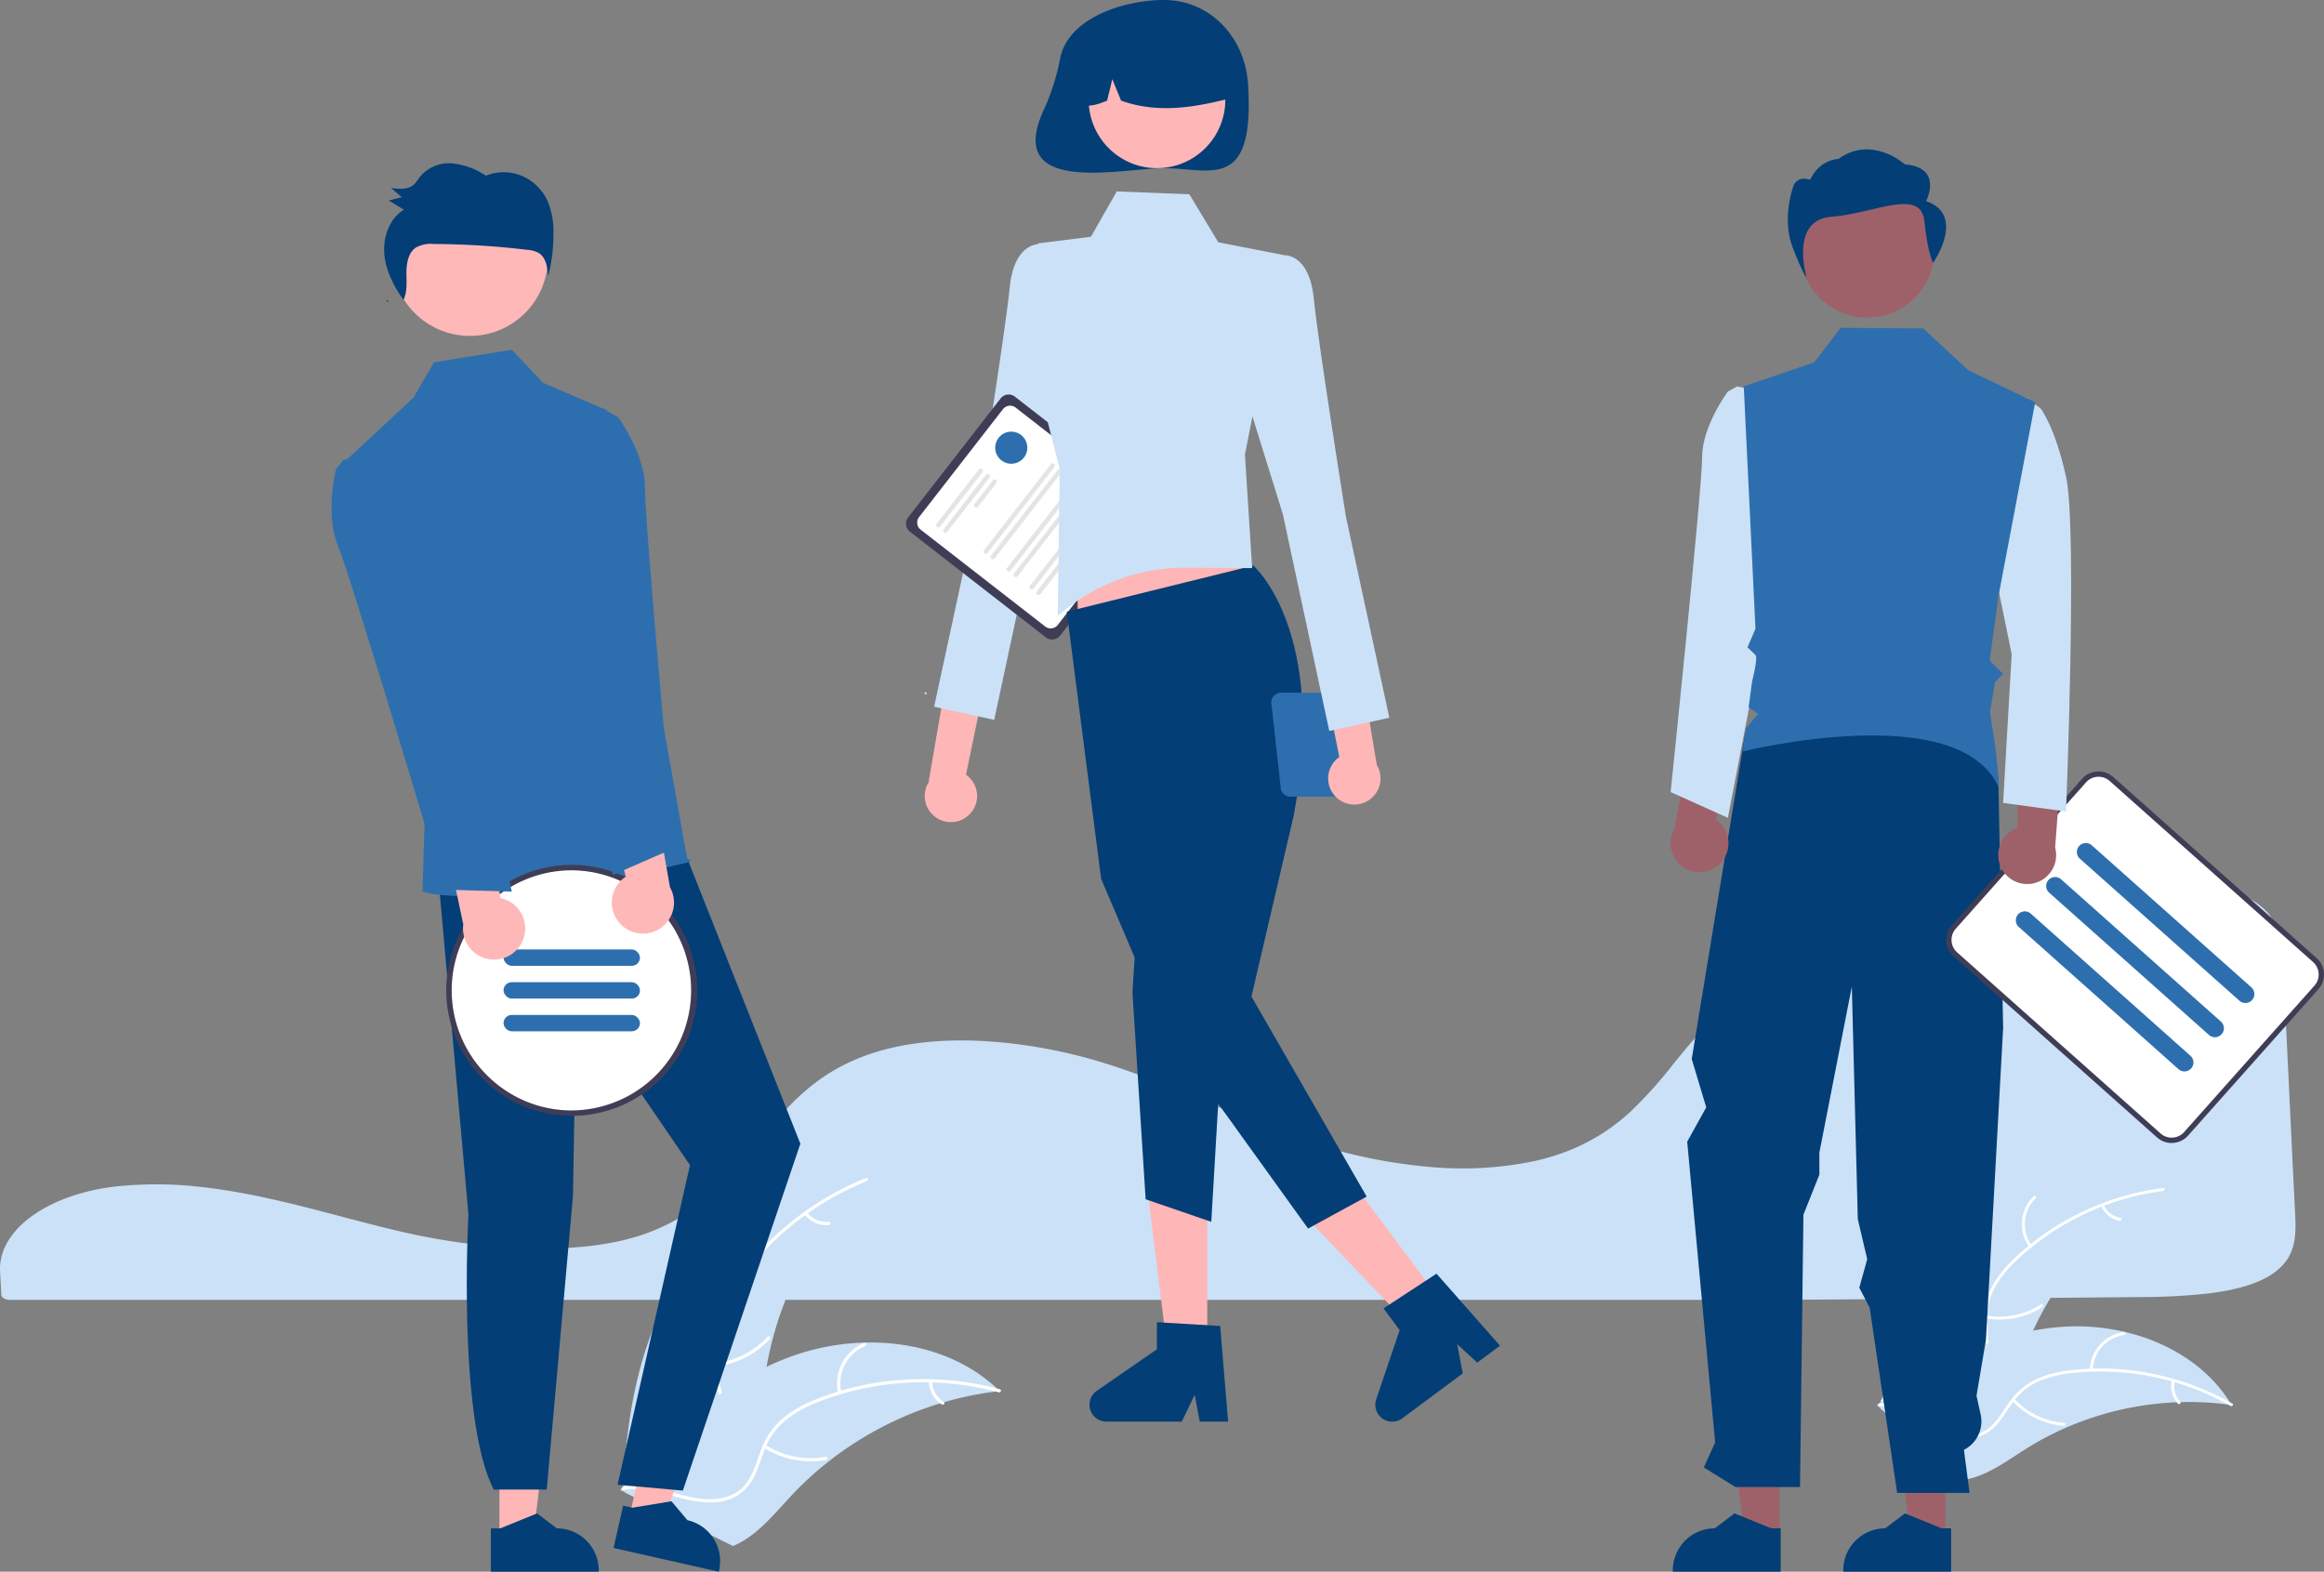 <?xml version="1.0" encoding="UTF-8"?>
<svg xmlns="http://www.w3.org/2000/svg" width="551.307" height="372.833" viewBox="0 0 551.307 372.833">
  <rect x="0" y="0" width="551.307" height="372.833" fill="#808080" stroke="none"/>
  <g id="personnages_footer" transform="translate(0 0)">
    <path id="Tracé_1630" data-name="Tracé 1630" d="M200.752,557.535c-2.618,0-5.241.108-7.8.326l-.373.031c-16.993,1.5-29.422,10.217-28.911,20.272l.1,1.818c.065,1.149.135,2.385.192,3.756.031.676.953,1.2,2.1,1.2H584.033c29.469-.179,58.832-.4,87.267-.669a148.5,148.5,0,0,0,15.966-.827c7.9-.935,13.387-2.789,16.769-5.668h0c4.206-3.57,4.338-8.064,4.084-13.143-.518-10.254-1.032-21.027-1.545-31.767-.453-9.465-.9-18.906-1.355-27.943-.279-5.363-.9-10.1-5.675-13.716-5.177-3.913-14.619-5.9-28.063-5.9h-.488c-42.134.15-83.883,14.638-103.885,36.051-2.3,2.466-4.45,5.106-6.525,7.659a103.781,103.781,0,0,1-10.022,11.159,47.1,47.1,0,0,1-6.62,5.161c-.162.112-.348.233-.545.347-.45.293-.92.576-1.378.827a47.86,47.86,0,0,1-8.443,3.839l-.3.1c-.223.08-.464.159-.706.232-1.693.544-3.452,1.014-5.214,1.394a83.966,83.966,0,0,1-25.768,1.2,124.521,124.521,0,0,1-25.621-5.221c-8.772-2.772-16.983-6.229-24.924-9.572-3.488-1.469-7.1-2.987-10.7-4.426-.677-.271-1.343-.536-2.02-.8-4.4-1.715-8.39-3.131-12.2-4.33a120.378,120.378,0,0,0-29.064-5.383c-10.479-.574-19.714.508-27.441,3.209a47.121,47.121,0,0,0-6.207,2.674c-9.152,4.753-14.794,11.767-20.25,18.551-6.787,8.438-13.805,17.163-27.663,21.687-15.991,5.224-39.332,3.054-55.846-.721-5.192-1.187-10.378-2.552-15.393-3.873q-3.038-.8-6.081-1.59c-3.986-1.029-7.248-1.818-10.266-2.483l-.955-.212c-.531-.115-1.062-.231-1.6-.341-3.585-.753-6.923-1.345-10.21-1.811l-.778-.114c-1.559-.205-3.017-.376-4.447-.52l-.571-.057C206.556,557.668,203.657,557.535,200.752,557.535Z" transform="translate(-163.651 -276.584)" fill="#cbe1f7"></path>
    <path id="Tracé_1631" data-name="Tracé 1631" d="M893,610.146c11.761-10.6,29.255-15.927,43.928-9.984a72.943,72.943,0,0,0-32.779,37.862c-2.336,6.215-4.287,13.371-10.033,16.7-3.575,2.07-8.023,2.172-12.032,1.172s-7.683-3-11.307-4.987l-1.031-.023C874.374,635.744,881.238,620.743,893,610.146Z" transform="translate(-423.687 -317.973)" fill="#cbe1f7"></path>
    <path id="Tracé_1632" data-name="Tracé 1632" d="M936.942,601.7a62.347,62.347,0,0,0-34.686,16.381,26.847,26.847,0,0,0-5.272,6.555,15.4,15.4,0,0,0-1.78,7.906c.063,2.564.425,5.179-.135,7.713a9.428,9.428,0,0,1-4.69,6.121c-2.872,1.651-6.165,2.171-9.4,2.568-3.6.441-7.338.842-10.45,2.858-.377.244-.734-.355-.358-.6,5.415-3.509,12.268-2.232,18.091-4.574,2.717-1.093,5.121-3.011,5.972-5.911.744-2.536.373-5.233.286-7.828a16.432,16.432,0,0,1,1.452-7.8,24.82,24.82,0,0,1,5-6.734,60.488,60.488,0,0,1,15.372-11,63.453,63.453,0,0,1,20.594-6.354c.444-.057.448.641.006.7Z" transform="translate(-423.783 -319.193)" fill="#fff"></path>
    <path id="Tracé_1633" data-name="Tracé 1633" d="M924.644,616.089a9.354,9.354,0,0,1,1.031-12.068c.32-.315.824.167.5.483a8.662,8.662,0,0,0-.936,11.228C925.505,616.1,924.9,616.451,924.644,616.089Z" transform="translate(-443.265 -320.267)" fill="#fff"></path>
    <path id="Tracé_1634" data-name="Tracé 1634" d="M909.321,647.347a18.029,18.029,0,0,0,12.883-2.58c.378-.243.735.356.358.6a18.753,18.753,0,0,1-13.412,2.657C908.708,647.944,908.881,647.268,909.321,647.347Z" transform="translate(-438.104 -335.29)" fill="#fff"></path>
    <path id="Tracé_1635" data-name="Tracé 1635" d="M953.28,607.242a5.3,5.3,0,0,0,3.96,3.092c.443.074.27.75-.171.677a5.933,5.933,0,0,1-4.388-3.411.361.361,0,0,1,.121-.479.351.351,0,0,1,.478.121Z" transform="translate(-454.213 -321.429)" fill="#fff"></path>
    <path id="Tracé_1636" data-name="Tracé 1636" d="M952.6,671.628c-.278-.038-.557-.077-.839-.111a69.718,69.718,0,0,0-11.3-.574c-.292,0-.588.013-.879.026a73.509,73.509,0,0,0-26.375,6.071,71.391,71.391,0,0,0-9.579,5.089c-4.225,2.675-8.593,5.911-13.316,7a12.257,12.257,0,0,1-1.492.266l-19.513-16.9c-.025-.061-.054-.117-.079-.178l-.81-.639c.151-.111.31-.223.46-.334.087-.065.179-.126.266-.19.06-.042.119-.084.171-.125.02-.014.04-.028.056-.037.051-.041.1-.074.151-.111q1.329-.941,2.675-1.867s0,0,.012-.005a104.967,104.967,0,0,1,21.858-11.75c.232-.088.467-.18.708-.26a68.115,68.115,0,0,1,10.7-3.011,60.2,60.2,0,0,1,6.035-.843,50.077,50.077,0,0,1,15.618,1.107c10.2,2.365,19.526,7.965,25.052,16.7C952.325,671.18,952.458,671.4,952.6,671.628Z" transform="translate(-423.198 -338.33)" fill="#cbe1f7"></path>
    <path id="Tracé_1637" data-name="Tracé 1637" d="M952.585,677.661a62.347,62.347,0,0,0-37.556-7.8,26.85,26.85,0,0,0-8.156,2.06,15.4,15.4,0,0,0-6.181,5.241c-1.493,2.085-2.778,4.391-4.752,6.077a9.429,9.429,0,0,1-7.43,2.063c-3.287-.411-6.23-1.979-9.055-3.611-3.136-1.813-6.365-3.746-10.065-4.01-.448-.032-.372-.726.075-.694,6.437.459,11.139,5.6,17.2,7.24,2.827.763,5.9.679,8.328-1.124,2.121-1.577,3.449-3.954,4.942-6.078a16.431,16.431,0,0,1,5.853-5.35,24.819,24.819,0,0,1,8.047-2.366,60.488,60.488,0,0,1,18.9.469A63.451,63.451,0,0,1,953,677.1c.389.222-.028.781-.415.561Z" transform="translate(-423.445 -344.154)" fill="#fff"></path>
    <path id="Tracé_1638" data-name="Tracé 1638" d="M948.408,664.118A9.354,9.354,0,0,1,956.5,655.1c.445-.059.558.63.112.689a8.662,8.662,0,0,0-7.508,8.4c-.01.449-.7.371-.694-.075Z" transform="translate(-452.656 -339.116)" fill="#fff"></path>
    <path id="Tracé_1639" data-name="Tracé 1639" d="M919.723,680.144a18.029,18.029,0,0,0,11.84,5.7c.448.034.372.727-.075.694a18.753,18.753,0,0,1-12.308-5.953c-.305-.33.24-.766.544-.437Z" transform="translate(-441.859 -348.296)" fill="#fff"></path>
    <path id="Tracé_1640" data-name="Tracé 1640" d="M979.813,673.359a5.3,5.3,0,0,0,1.3,4.853c.31.326-.236.761-.544.437a5.934,5.934,0,0,1-1.45-5.365.361.361,0,0,1,.384-.309A.351.351,0,0,1,979.813,673.359Z" transform="translate(-463.912 -345.699)" fill="#fff"></path>
    <path id="Tracé_1641" data-name="Tracé 1641" d="M411.3,620.564c9.63-14.607,26.858-25.173,44.205-22.9a80.611,80.611,0,0,0-24.525,49.614c-.769,7.3-.865,15.494-6.085,20.651-3.248,3.209-7.977,4.555-12.542,4.6s-9.053-1.075-13.481-2.188l-1.109.262C398.5,653.123,401.672,635.17,411.3,620.564Z" transform="translate(-249.869 -317.85)" fill="#cbe1f7"></path>
    <path id="Tracé_1642" data-name="Tracé 1642" d="M455.506,597.974a68.9,68.9,0,0,0-32.54,27.17,29.671,29.671,0,0,0-3.815,8.478,17.018,17.018,0,0,0,.3,8.951c.781,2.724,1.9,5.421,2,8.287a10.42,10.42,0,0,1-3.314,7.851c-2.612,2.564-5.99,4.037-9.343,5.363-3.723,1.472-7.614,2.941-10.382,5.964-.335.366-.884-.176-.549-.541,4.816-5.26,12.5-5.8,18.076-9.925,2.6-1.925,4.64-4.645,4.743-7.984.09-2.919-1.057-5.7-1.871-8.452a18.159,18.159,0,0,1-.615-8.742,27.431,27.431,0,0,1,3.475-8.593,66.844,66.844,0,0,1,13.379-16.046A70.123,70.123,0,0,1,455.3,597.229C455.764,597.044,455.962,597.79,455.506,597.974Z" transform="translate(-249.865 -317.793)" fill="#fff"></path>
    <path id="Tracé_1643" data-name="Tracé 1643" d="M439.073,627.156a10.337,10.337,0,0,1-2.254-13.194c.254-.426.928-.051.673.376a9.572,9.572,0,0,0,2.122,12.269C440,626.923,439.453,627.471,439.073,627.156Z" transform="translate(-263.719 -323.897)" fill="#fff"></path>
    <path id="Tracé_1644" data-name="Tracé 1644" d="M430.961,663.151a19.924,19.924,0,0,0,13.061-6.343c.337-.365.885.177.549.541a20.724,20.724,0,0,1-13.605,6.573c-.5.038-.5-.733-.006-.771Z" transform="translate(-261.959 -339.7)" fill="#fff"></path>
    <path id="Tracé_1645" data-name="Tracé 1645" d="M466.389,610.158a5.851,5.851,0,0,0,5.1,2.205c.495-.044.5.727.006.771a6.557,6.557,0,0,1-5.642-2.427.4.4,0,0,1,0-.545.388.388,0,0,1,.545,0Z" transform="translate(-274.902 -322.525)" fill="#fff"></path>
    <path id="Tracé_1646" data-name="Tracé 1646" d="M486.557,670.547c-.308.036-.617.073-.928.115a77.074,77.074,0,0,0-12.242,2.529c-.311.086-.625.177-.933.272a81.239,81.239,0,0,0-26.52,13.831,78.888,78.888,0,0,0-8.829,8.108c-3.774,4.036-7.546,8.713-12.293,11.194a13.533,13.533,0,0,1-1.522.7l-25.57-12.642c-.044-.058-.091-.11-.135-.168l-1.044-.458c.13-.161.269-.324.4-.485.075-.094.156-.184.232-.278.052-.061.1-.123.148-.181.017-.021.035-.041.049-.056.043-.058.09-.108.13-.161q1.159-1.376,2.342-2.741c0-.006,0-.006.011-.009a116,116,0,0,1,20.109-18.648c.224-.158.45-.322.685-.475a75.277,75.277,0,0,1,10.607-6.2,66.594,66.594,0,0,1,6.22-2.58,55.344,55.344,0,0,1,17.012-3.162c11.565-.308,23.1,3.086,31.439,10.89C486.139,670.144,486.347,670.341,486.557,670.547Z" transform="translate(-249.418 -340.566)" fill="#cbe1f7"></path>
    <path id="Tracé_1647" data-name="Tracé 1647" d="M486.569,675.9a68.9,68.9,0,0,0-42.34,2.1,29.669,29.669,0,0,0-8.15,4.472,17.018,17.018,0,0,0-5.153,7.325c-1.017,2.646-1.75,5.469-3.392,7.822a10.42,10.42,0,0,1-7.373,4.273c-3.63.475-7.213-.383-10.689-1.343-3.859-1.066-7.85-2.235-11.88-1.488-.488.091-.6-.672-.113-.763,7.012-1.3,13.473,2.895,20.408,2.959,3.236.03,6.5-.915,8.594-3.519,1.83-2.277,2.589-5.188,3.595-7.875a18.159,18.159,0,0,1,4.772-7.351,27.43,27.43,0,0,1,7.948-4.769,66.846,66.846,0,0,1,20.344-4.757,70.124,70.124,0,0,1,23.716,2.2c.478.129.187.844-.288.716Z" transform="translate(-249.648 -345.626)" fill="#fff"></path>
    <path id="Tracé_1648" data-name="Tracé 1648" d="M478.258,671.08a10.337,10.337,0,0,1,6.144-11.892c.46-.187.772.518.311.706a9.572,9.572,0,0,0-5.693,11.074c.114.483-.649.593-.763.113Z" transform="translate(-279.414 -340.61)" fill="#fff"></path>
    <path id="Tracé_1649" data-name="Tracé 1649" d="M450.78,697.46a19.925,19.925,0,0,0,14.248,2.8c.489-.089.6.674.113.763a20.725,20.725,0,0,1-14.82-2.943c-.419-.268.043-.886.46-.619Z" transform="translate(-269.163 -354.692)" fill="#fff"></path>
    <path id="Tracé_1650" data-name="Tracé 1650" d="M513.251,673.466a5.851,5.851,0,0,0,2.741,4.829c.422.263-.041.88-.46.619a6.557,6.557,0,0,1-3.044-5.335.4.4,0,0,1,.325-.438.387.387,0,0,1,.438.325Z" transform="translate(-292.117 -345.759)" fill="#fff"></path>
    <path id="Tracé_1651" data-name="Tracé 1651" d="M521.509,426.85a6.166,6.166,0,0,0-.81-9.42l10.065-48.71-10.859,3.426-8.1,47.123a6.2,6.2,0,0,0,9.7,7.581Z" transform="translate(-291.537 -233.65)" fill="#ffb6b6"></path>
    <path id="Tracé_1652" data-name="Tracé 1652" d="M546.073,251.667l-6.726-5.077s-5.934-.42-6.985,10.281-7.631,51.77-7.631,51.77l-10.293,47.672,14.248,3.127,11.024-51.446L550.747,272.5Z" transform="translate(-292.837 -188.672)" fill="#cbe1f7"></path>
    <path id="Tracé_1653" data-name="Tracé 1653" d="M537.054,360.671l-32.266-25.088a2.406,2.406,0,0,1-.422-3.372l21.953-28.234a2.406,2.406,0,0,1,3.372-.422l32.265,25.088a2.406,2.406,0,0,1,.422,3.372l-21.953,28.234A2.406,2.406,0,0,1,537.054,360.671Z" transform="translate(-288.941 -209.465)" fill="#3f3d56"></path>
    <path id="Tracé_1654" data-name="Tracé 1654" d="M538.429,359.621,508.9,336.661a2.136,2.136,0,0,1-.375-2.994l19.9-25.595a2.136,2.136,0,0,1,2.994-.375l29.528,22.96a2.136,2.136,0,0,1,.375,2.994l-19.9,25.6a2.136,2.136,0,0,1-2.994.374Z" transform="translate(-290.494 -211.012)" fill="#fff"></path>
    <path id="Tracé_1655" data-name="Tracé 1655" d="M515.388,344.693a.534.534,0,0,1-.094-.749l10.04-12.912a.533.533,0,1,1,.842.655L516.137,344.6a.534.534,0,0,1-.749.093Z" transform="translate(-293.111 -219.695)" fill="#e4e4e4"></path>
    <path id="Tracé_1656" data-name="Tracé 1656" d="M518.022,346.741a.534.534,0,0,1-.094-.749l10.04-12.912a.533.533,0,1,1,.842.655l-10.04,12.912A.534.534,0,0,1,518.022,346.741Z" transform="translate(-294.081 -220.449)" fill="#e4e4e4"></path>
    <path id="Tracé_1657" data-name="Tracé 1657" d="M529.66,341.475a.534.534,0,0,1-.094-.749l4.352-5.6a.533.533,0,0,1,.842.655l-4.352,5.6A.534.534,0,0,1,529.66,341.475Z" transform="translate(-298.367 -221.203)" fill="#e4e4e4"></path>
    <path id="Tracé_1658" data-name="Tracé 1658" d="M533.211,350.241a.534.534,0,0,1-.094-.749l15.85-20.384a.533.533,0,1,1,.842.655l-15.85,20.384A.534.534,0,0,1,533.211,350.241Z" transform="translate(-299.674 -218.986)" fill="#e4e4e4"></path>
    <path id="Tracé_1659" data-name="Tracé 1659" d="M535.845,352.289a.534.534,0,0,1-.094-.749l15.85-20.384a.533.533,0,0,1,.842.655L536.594,352.2A.534.534,0,0,1,535.845,352.289Z" transform="translate(-300.644 -219.741)" fill="#e4e4e4"></path>
    <path id="Tracé_1660" data-name="Tracé 1660" d="M541.824,356.938a.534.534,0,0,1-.094-.749l15.85-20.384a.533.533,0,1,1,.842.655l-15.849,20.384a.534.534,0,0,1-.749.094Z" transform="translate(-302.846 -221.453)" fill="#e4e4e4"></path>
    <path id="Tracé_1661" data-name="Tracé 1661" d="M544.458,358.986a.534.534,0,0,1-.094-.749l15.85-20.384a.533.533,0,0,1,.842.655l-15.85,20.384A.534.534,0,0,1,544.458,358.986Z" transform="translate(-303.816 -222.207)" fill="#e4e4e4"></path>
    <path id="Tracé_1662" data-name="Tracé 1662" d="M550.438,363.635a.534.534,0,0,1-.094-.749l15.85-20.384a.533.533,0,1,1,.842.655l-15.849,20.384A.534.534,0,0,1,550.438,363.635Z" transform="translate(-306.019 -223.919)" fill="#e4e4e4"></path>
    <path id="Tracé_1663" data-name="Tracé 1663" d="M553.072,365.683a.534.534,0,0,1-.094-.749l15.85-20.384a.533.533,0,1,1,.842.655l-15.85,20.384A.534.534,0,0,1,553.072,365.683Z" transform="translate(-306.989 -224.673)" fill="#e4e4e4"></path>
    <circle id="Ellipse_104" data-name="Ellipse 104" cx="0.219" cy="0.219" r="0.219" transform="translate(219.374 164.245)" fill="#fff"></circle>
    <path id="Tracé_1664" data-name="Tracé 1664" d="M558.375,168.679a52.735,52.735,0,0,1-3.763,12.009c-9.9,20.946,18.3,14.119,28.372,14.119,11.017,0,21.559,5.793,19.949-19.949-.688-11-8.931-19.949-19.949-19.949C573.574,154.909,560.342,159.093,558.375,168.679Z" transform="translate(-306.867 -154.909)" fill="#033e76"></path>
    <path id="Tracé_1665" data-name="Tracé 1665" d="M445.264,486.978h-9.387l-4.467-36.206h13.854Z" transform="translate(-158.877 -166.007)" fill="#ffb6b6"></path>
    <path id="Tracé_1666" data-name="Tracé 1666" d="M605.666,674.988h-6.732l-1.2-6.355-3.077,6.355H576.8a4.013,4.013,0,0,1-2.281-7.316l14.258-9.847V651.4l15,.9Z" transform="translate(-314.325 -337.754)" fill="#033e76"></path>
    <path id="Tracé_1667" data-name="Tracé 1667" d="M522.542,472.4l-7.533,5.6L489.82,451.609l11.117-8.267Z" transform="translate(-180.388 -163.271)" fill="#ffb6b6"></path>
    <path id="Tracé_1668" data-name="Tracé 1668" d="M709.684,650.264l-5.4,4.017-4.757-4.383,1.323,6.936-14.327,10.654a4.013,4.013,0,0,1-6.2-4.51l5.565-16.409-3.834-5.156,12.568-8.23Z" transform="translate(-353.85 -331.044)" fill="#033e76"></path>
    <path id="Tracé_1669" data-name="Tracé 1669" d="M404.675,224.727l44.559-6.94-8.861-26.658h-35.7Z" transform="translate(-149.031 -70.388)" fill="#ffb6b6"></path>
    <path id="Tracé_1670" data-name="Tracé 1670" d="M608.492,367.291s17.81,15.387,9.593,59.251l-10.032,42.98,27.332,47.453-13.9,7.581-33.682-46.814-15.413-36.154-8.152-63.363Z" transform="translate(-311.177 -233.124)" fill="#033e76"></path>
    <path id="Tracé_1671" data-name="Tracé 1671" d="M426.317,346.3l-1.071,16.59,3.136,49.126,15.568,5.36,2.948-50.335Z" transform="translate(-156.607 -127.533)" fill="#033e76"></path>
    <path id="Tracé_1672" data-name="Tracé 1672" d="M571.218,226.8l17.224.672,6.865,11.395,15.662,3.057-9.35,47.3,1.719,26.922-15.595-.1a45.615,45.615,0,0,0-30.521,11.466h0l.466-34.947-6.708-26.088,1.508-27.355,12.6-1.575Z" transform="translate(-306.294 -181.386)" fill="#cbe1f7"></path>
    <circle id="Ellipse_105" data-name="Ellipse 105" cx="16.21" cy="16.21" r="16.21" transform="translate(258.256 7.471)" fill="#ffb6b6"></circle>
    <path id="Tracé_1673" data-name="Tracé 1673" d="M575.51,164.657a18.569,18.569,0,0,1,28.231,16.206c-8.26,2.074-16.938,3.661-25.747.5l-2.08-5.091-1.226,5.1c-2.683,1.1-5.372,2.024-8.062-.011A18.96,18.96,0,0,1,575.51,164.657Z" transform="translate(-312.052 -157.499)" fill="#033e76"></path>
    <path id="Tracé_1674" data-name="Tracé 1674" d="M641.131,418.145l2.185,19.831a2.421,2.421,0,0,0,2.314,1.709H655.7a2.421,2.421,0,0,0,2.314-1.709l1.81-15.2a3.676,3.676,0,1,0,.948-6.915,2.4,2.4,0,0,0-1.837-.849H643.445a2.421,2.421,0,0,0-2.314,3.133Zm19.012,3.6,1.109-3.6a2.4,2.4,0,0,0,.037-1.281c.047,0,.092-.014.14-.014a2.625,2.625,0,0,1,0,5.25,2.592,2.592,0,0,1-1.285-.351Z" transform="translate(-339.455 -250.698)" fill="#2d6fae"></path>
    <path id="Tracé_1675" data-name="Tracé 1675" d="M660.014,420.175a6.166,6.166,0,0,1,.857-9.416L651.055,362,661.9,365.48l7.858,47.164a6.2,6.2,0,0,1-9.74,7.532Z" transform="translate(-343.149 -231.175)" fill="#ffb6b6"></path>
    <path id="Tracé_1676" data-name="Tracé 1676" d="M632.568,255.822l6.726-5.077s5.934-.42,6.985,10.281,7.631,51.77,7.631,51.77L664.2,360.467l-14.248,3.127L638.93,312.148l-11.036-35.493Z" transform="translate(-334.619 -190.202)" fill="#cbe1f7"></path>
    <circle id="Ellipse_106" data-name="Ellipse 106" cx="3.808" cy="3.808" r="3.808" transform="translate(236.087 102.392)" fill="#2d6fae"></circle>
    <path id="Tracé_1677" data-name="Tracé 1677" d="M187.544,560.163h7.935l3.775-30.607H187.543Z" transform="translate(-69.067 -195.021)" fill="#ffb6b6"></path>
    <path id="Tracé_1678" data-name="Tracé 1678" d="M347.992,726.747h2.234l8.72-3.546,4.674,3.546h0a9.959,9.959,0,0,1,9.958,9.958v.324H347.992Z" transform="translate(-231.539 -364.196)" fill="#033e76"></path>
    <path id="Tracé_1679" data-name="Tracé 1679" d="M236.221,552.686l7.741,1.748,10.424-29.023-11.424-2.579Z" transform="translate(-86.994 -192.545)" fill="#ffb6b6"></path>
    <path id="Tracé_1680" data-name="Tracé 1680" d="M396.33,719.683l2.179.492,9.287-1.538,3.778,4.488h0a9.959,9.959,0,0,1,7.52,11.908l-.071.316-24.958-5.635Z" transform="translate(-248.506 -362.515)" fill="#033e76"></path>
    <path id="Tracé_1681" data-name="Tracé 1681" d="M328.2,475.74l7.176,80.394s-2.689,48.264,5.987,65.248h12.582l6.23-69.656.782-46.754,26.974,39.444L370.75,620.243l15.485,1.384,27.88-82.289-30.63-77.25Z" transform="translate(-224.25 -268.035)" fill="#033e76"></path>
    <circle id="Ellipse_107" data-name="Ellipse 107" cx="18.505" cy="18.505" r="18.505" transform="translate(92.96 42.671)" fill="#ffb8b8"></circle>
    <path id="Tracé_1682" data-name="Tracé 1682" d="M355.57,300.589l-15.181-6.514L333,286.236l-18.462,2.978-4.9,8.4-15.857,14.745,18.578,84-.562,18.347s11.891,5.353,63.458-6.972c.618-.148-.676-.8-.676-.8Z" transform="translate(-211.574 -203.273)" fill="#2d6fae"></path>
    <path id="Tracé_1683" data-name="Tracé 1683" d="M309.326,268.059q-.193-.264-.383-.532c-.051.107-.091.218-.15.323Z" transform="translate(-217.103 -196.383)" fill="#2f2e41"></path>
    <path id="Tracé_1684" data-name="Tracé 1684" d="M346.646,225.134a11.808,11.808,0,0,0-6.178-5.969,11.273,11.273,0,0,0-8.452.007,17.023,17.023,0,0,0-8.027-2.923,8.978,8.978,0,0,0-7.653,3.248A12.5,12.5,0,0,1,315,221.235c-1.418,1.313-3.573,1.124-5.458.855l2.537,2.174-3.07.8,3.583,2.173c-3.467,2.081-5.043,6.623-4.626,10.748.394,3.905,2.279,7.477,4.533,10.651.9-1.9.705-4.168.691-6.3-.015-2.258.384-4.822,2.193-6.084a7.241,7.241,0,0,1,4.262-.881,195.808,195.808,0,0,1,22.211,1.387,6.252,6.252,0,0,1,2.844.825c1.63,1.112,1.948,3.407,2.111,5.421a39.275,39.275,0,0,0,1.254-10.182,18.767,18.767,0,0,0-1.416-7.684Z" transform="translate(-216.773 -177.494)" fill="#033e76"></path>
    <circle id="Ellipse_108" data-name="Ellipse 108" cx="29.126" cy="29.126" r="29.126" transform="translate(106.508 205.81)" fill="#fff"></circle>
    <path id="Tracé_1685" data-name="Tracé 1685" d="M361,479.674a29.923,29.923,0,0,0-4.469.336c-.761.111-1.5.253-2.23.428a29.758,29.758,0,0,0-12.615,51.65c.5.421,1,.828,1.527,1.217A29.767,29.767,0,1,0,361,479.674Zm0,58.252A28.315,28.315,0,0,1,344.17,532.4c-.531-.388-1.042-.79-1.54-1.217a28.462,28.462,0,0,1,12.7-49.65c.725-.149,1.45-.265,2.188-.356a28.18,28.18,0,0,1,3.482-.214,28.479,28.479,0,0,1,0,56.957Z" transform="translate(-225.364 -274.511)" fill="#3f3d56"></path>
    <rect id="Rectangle_579" data-name="Rectangle 579" width="32.362" height="3.883" rx="1.942" transform="translate(151.816 229.111) rotate(180)" fill="#2d6fae"></rect>
    <rect id="Rectangle_580" data-name="Rectangle 580" width="32.362" height="3.883" rx="1.942" transform="translate(151.816 236.878) rotate(180)" fill="#2d6fae"></rect>
    <rect id="Rectangle_581" data-name="Rectangle 581" width="32.362" height="3.883" rx="1.942" transform="translate(151.816 244.645) rotate(180)" fill="#2d6fae"></rect>
    <path id="Tracé_1686" data-name="Tracé 1686" d="M723.362,557.733h-8.32l-3.958-32.093h12.28Z" transform="translate(-261.873 -193.579)" fill="#9e616a"></path>
    <path id="Tracé_1687" data-name="Tracé 1687" d="M661.051,557.733h-8.32l-3.958-32.093h12.28Z" transform="translate(-238.926 -193.579)" fill="#9e616a"></path>
    <path id="Tracé_1688" data-name="Tracé 1688" d="M817.408,737.029H791.822V736.7a9.959,9.959,0,0,1,9.958-9.959h0l4.674-3.546,8.72,3.546h2.233Z" transform="translate(-394.99 -364.196)" fill="#033e76"></path>
    <path id="Tracé_1689" data-name="Tracé 1689" d="M881.408,737.029H855.822V736.7a9.959,9.959,0,0,1,9.958-9.959h0l4.674-3.546,8.72,3.546h2.233Z" transform="translate(-418.559 -364.196)" fill="#033e76"></path>
    <path id="Tracé_1690" data-name="Tracé 1690" d="M810.943,427.592l-12.645,77,3.441,11.474-4.516,8.126,6.631,71.366-2.692,5.926,7.521,4.638h15.3l.812-64.608,3.78-9.486V526.8l7.7-39.4,1.417,55.173,2.239,9.5-1.881,6.764,2.457,4.739,6.526,43.95H864.2L862.869,597.3h0a7.557,7.557,0,0,0,3.968-8.362l-.984-4.482,2.239-13.251,4.078-73.927-1.15-59.65L850.945,422.28Z" transform="translate(-396.979 -253.375)" fill="#033e76"></path>
    <circle id="Ellipse_219" data-name="Ellipse 219" cx="15.944" cy="15.944" r="15.944" transform="translate(427.009 43.455)" fill="#9e616a"></circle>
    <path id="Tracé_1691" data-name="Tracé 1691" d="M802.793,459.32a6.825,6.825,0,0,0-1.093-10.407l6.2-23.446-11.945,4.018L791.9,451.133a6.862,6.862,0,0,0,10.894,8.187Z" transform="translate(-394.676 -254.548)" fill="#9e616a"></path>
    <path id="Path_1101" data-name="Path 1101" d="M809.333,300.55l-2.564-.532-2.187,1.211s-6.108,8.144-6.108,15.609-7.466,79.405-7.466,79.405l13.574,6.108,10.859-56.33Z" transform="translate(-394.69 -208.349)" fill="#cbe1f7"></path>
    <path id="Path_1104" data-name="Path 1104" d="M867.806,223.277s4.17-7.972-5-8.7c0,0-7.821-7.095-15.793-1.3,0,0-4.348,0-6.726,4.921,0,0-3.42-1.3-4.172,2.174,0,0-2.5,7.247,0,13.77s3.334,7.247,3.334,7.247-4.112-13.675,5.9-14.4,21.21-6.98,22.044.992,2.089,9.936,2.089,9.936S877.4,226.538,867.806,223.277Z" transform="translate(-410.891 -175.567)" fill="#033e76"></path>
    <path id="Tracé_1692" data-name="Tracé 1692" d="M948.139,532.586a4.88,4.88,0,0,1-3.262-1.244L896.625,488.39a4.921,4.921,0,0,1-.4-6.939l30.91-34.725a4.92,4.92,0,0,1,6.939-.4l48.252,42.952a4.915,4.915,0,0,1,.4,6.939l-30.911,34.725a4.881,4.881,0,0,1-3.386,1.639C948.333,532.584,948.235,532.586,948.139,532.586Z" transform="translate(-432.98 -261.772)" fill="#fff"></path>
    <path id="Tracé_1693" data-name="Tracé 1693" d="M947.954,532.719a5.192,5.192,0,0,1-3.471-1.324l-48.252-42.952a5.238,5.238,0,0,1-.429-7.386l30.911-34.725a5.238,5.238,0,0,1,7.385-.429l48.252,42.952a5.232,5.232,0,0,1,.429,7.385l-30.911,34.724a5.2,5.2,0,0,1-3.6,1.745C948.161,532.716,948.058,532.719,947.954,532.719Zm-17.332-86.874a3.957,3.957,0,0,0-2.965,1.328L896.746,481.9a3.972,3.972,0,0,0,.325,5.6l48.252,42.952a3.967,3.967,0,0,0,5.6-.326L981.835,495.4a3.967,3.967,0,0,0-.325-5.6l-48.252-42.952a3.951,3.951,0,0,0-2.636-1Z" transform="translate(-432.796 -261.588)" fill="#3f3d56"></path>
    <path id="Tracé_1694" data-name="Tracé 1694" d="M983.511,509.407a2.118,2.118,0,0,1-1.413-.537l-37.876-33.716a2.127,2.127,0,0,1,2.828-3.177l37.876,33.716a2.126,2.126,0,0,1-1.415,3.714Z" transform="translate(-450.852 -271.478)" fill="#2d6fae"></path>
    <path id="Tracé_1695" data-name="Tracé 1695" d="M972.07,522.254a2.118,2.118,0,0,1-1.413-.537L932.781,488a2.127,2.127,0,1,1,2.828-3.177l37.876,33.716a2.126,2.126,0,0,1-1.416,3.714Z" transform="translate(-446.639 -276.21)" fill="#2d6fae"></path>
    <path id="Tracé_1696" data-name="Tracé 1696" d="M960.633,535.1a2.116,2.116,0,0,1-1.413-.538l-37.876-33.716a2.127,2.127,0,1,1,2.829-3.177l37.876,33.716a2.126,2.126,0,0,1-1.415,3.714Z" transform="translate(-442.427 -280.941)" fill="#2d6fae"></path>
    <path id="Tracé_1697" data-name="Tracé 1697" d="M914.884,461.409a6.825,6.825,0,0,1,3.734-9.776l.041-24.252,10.509,6.956-1.65,21.964a6.862,6.862,0,0,1-12.634,5.108Z" transform="translate(-439.992 -255.253)" fill="#9e616a"></path>
    <path id="Path_1100" data-name="Path 1100" d="M914.156,308.743l4.695-4.526,3.449,2.489s3.393,4.072,6.108,16.288,0,79.4,0,79.4l-14.931-2.036,2.036-35.291-6.108-29.862Z" transform="translate(-438.293 -209.895)" fill="#cbe1f7"></path>
    <path id="Tracé_1698" data-name="Tracé 1698" d="M887.459,295.667l-15.818-7.556L860.9,278.15,841.318,278,835,286.216l-16.678,5.665,2.78,57.507-1.9,4.422s1.32,1.193,1.924,1.86-.834,6.252-.834,6.252l-.81,6.076,2.247,1.605-2.921,3.451-.725,5.439s50.99-12.674,60.624,8.321c.509,1.109-.744-9.732-.744-9.732l-1.254-7.936,1.244-7.123,1.9-1.9-3.179-3.179,2.038-15.082Z" transform="translate(-404.663 -200.241)" fill="#2d6fae"></path>
    <path id="Tracé_1699" data-name="Tracé 1699" d="M348.941,486.98a7.328,7.328,0,0,0-5.372-9.869l-3.514-25.8-10.188,8.906,4.9,23.137a7.367,7.367,0,0,0,14.175,3.628Z" transform="translate(-224.864 -264.065)" fill="#ffb8b8"></path>
    <path id="Path_1101-2" data-name="Path 1101" d="M293.653,326.838l-2.762.529-1.669,2.1s-2.7,10.592.376,17.994,25.317,81.807,25.317,81.807l15.975.463-12.445-60.326Z" transform="translate(-209.492 -218.226)" fill="#2d6fae"></path>
    <path id="Tracé_1700" data-name="Tracé 1700" d="M393.62,480.557a7.328,7.328,0,0,1,1.3-11.16l-6.36-25.252,12.774,4.465,4.081,23.295a7.367,7.367,0,0,1-11.8,8.652Z" transform="translate(-246.481 -261.427)" fill="#ffb8b8"></path>
    <path id="Path_1101-3" data-name="Path 1101" d="M383.575,310.021l2.76-.539,2.332,1.328s6.455,8.821,6.36,16.836,7.011,85.347,7.011,85.347l-14.65,6.386-10.946-60.616Z" transform="translate(-242.016 -211.834)" fill="#2d6fae"></path>
  </g>
</svg>
